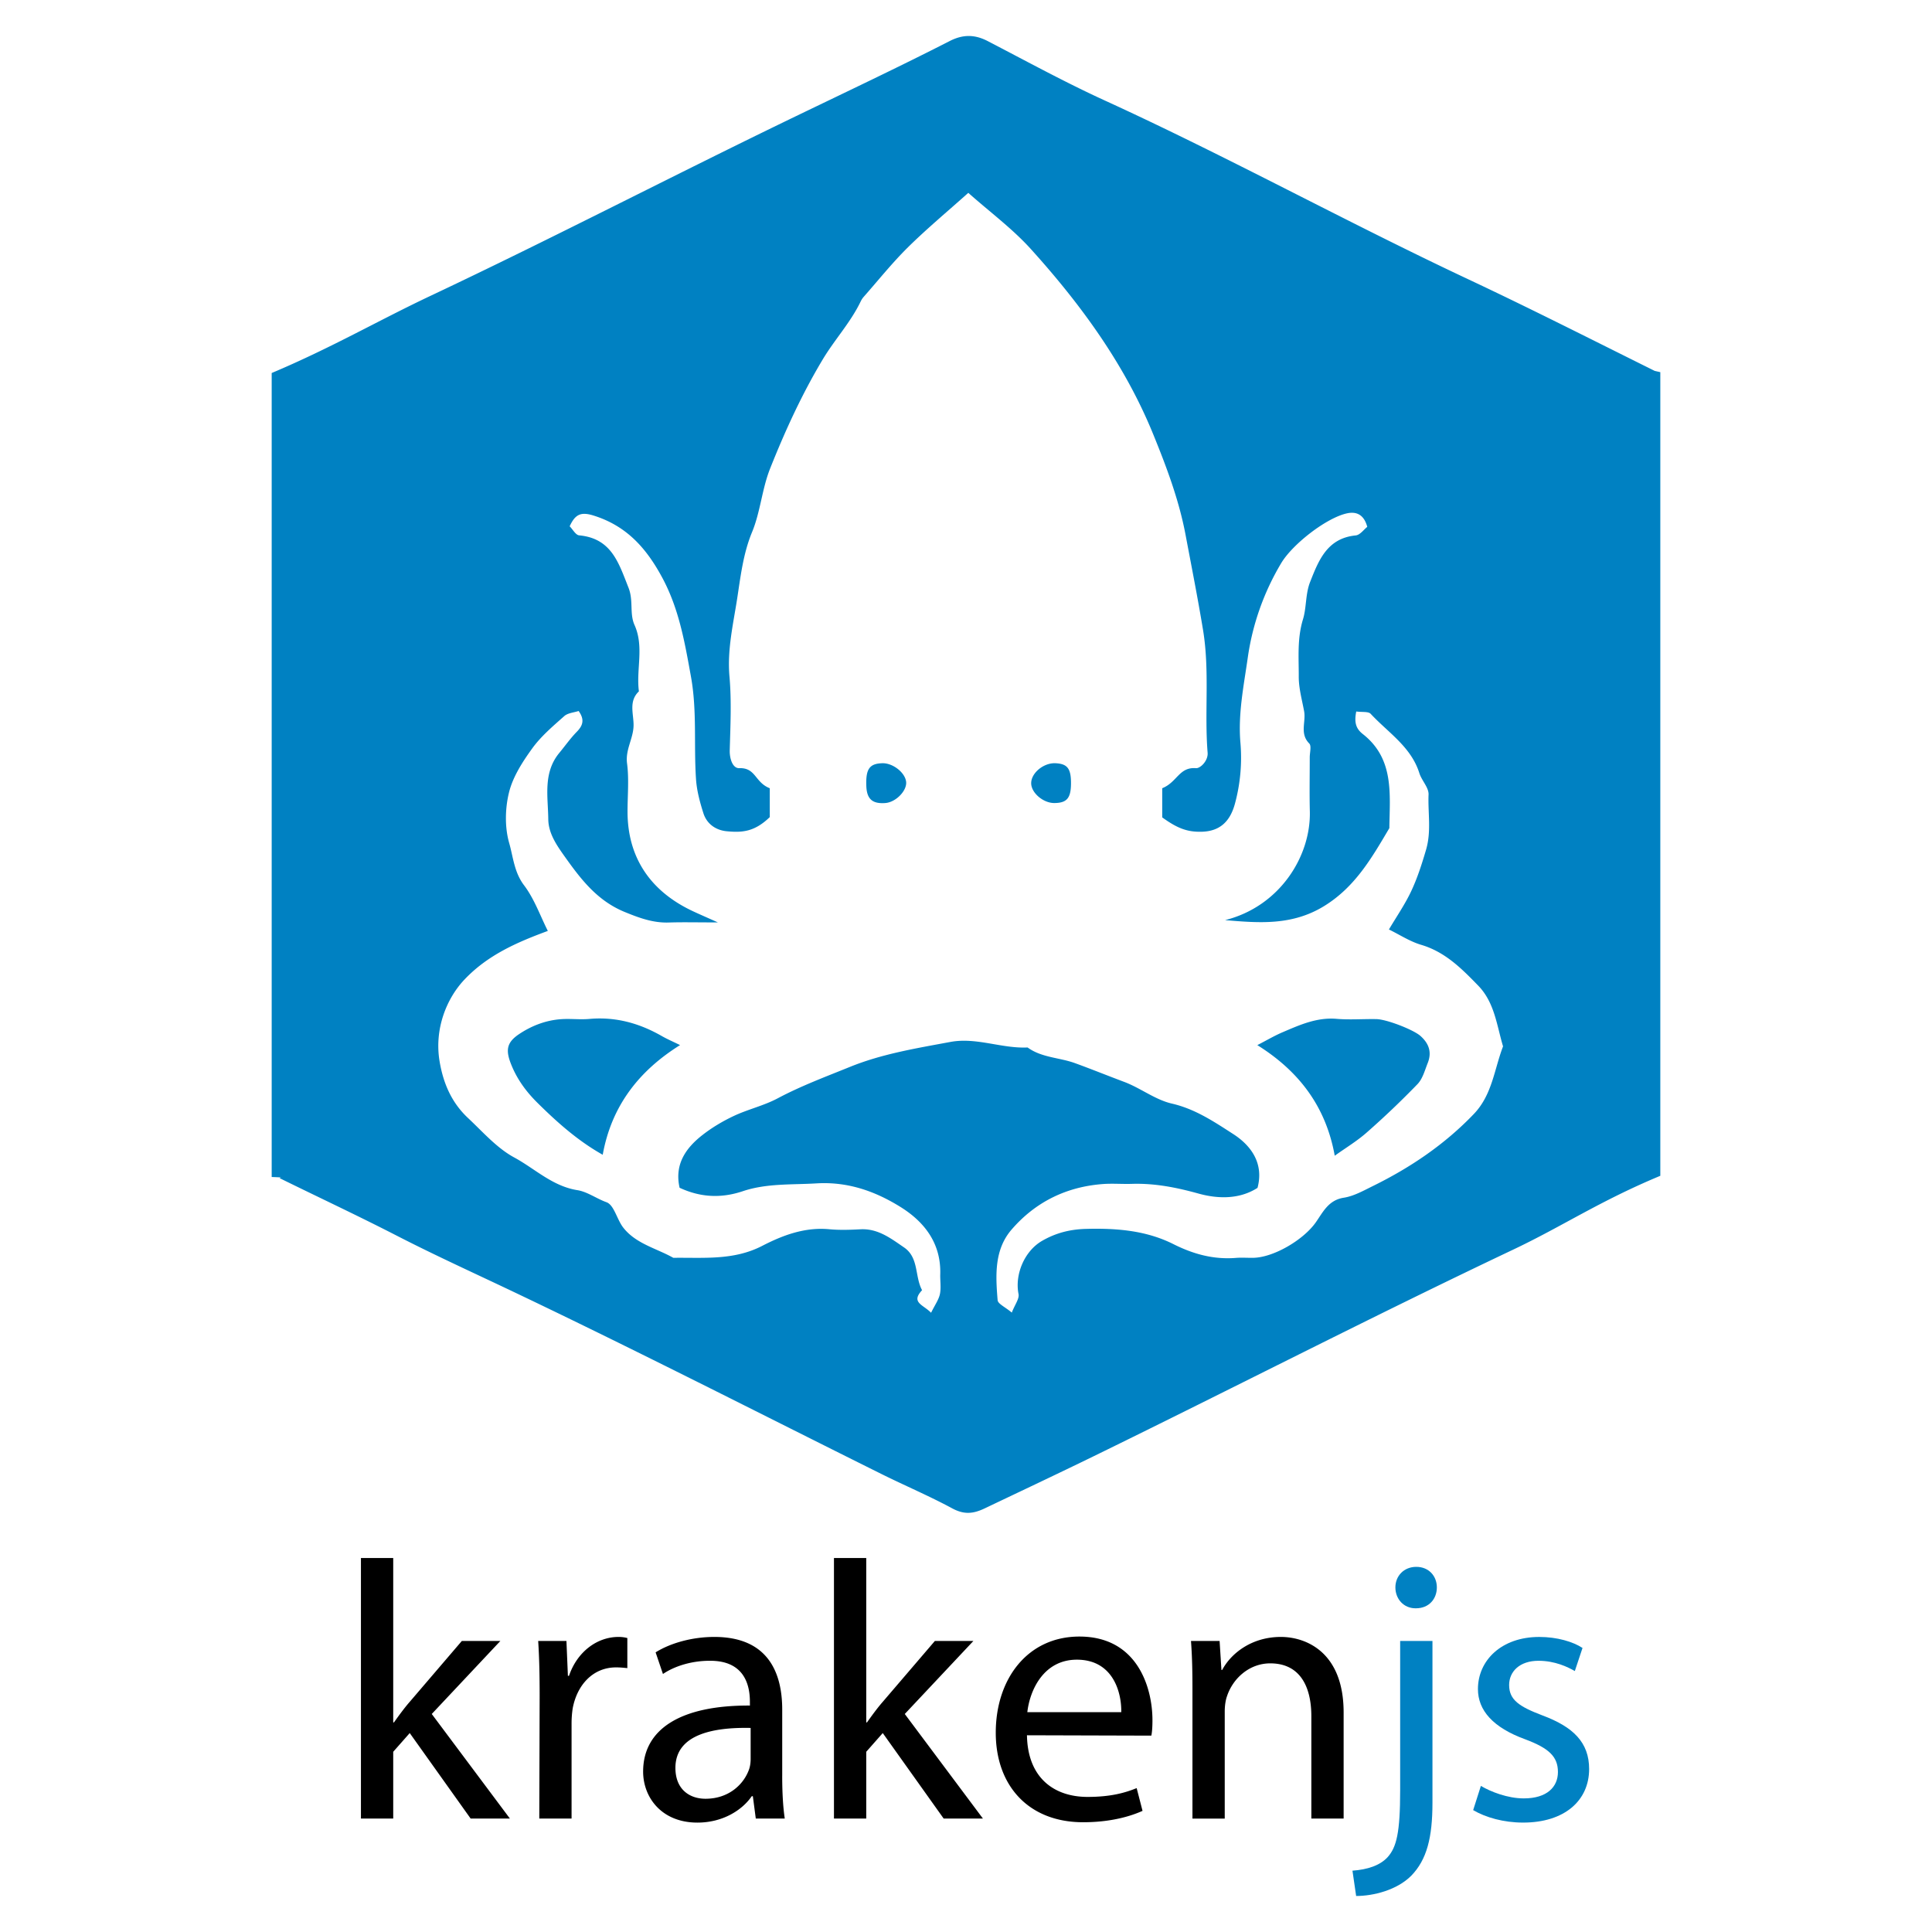 <svg xmlns="http://www.w3.org/2000/svg" viewBox="0 0 128 128"><path fill-rule="evenodd" clip-rule="evenodd" fill="#0081C2" d="M109.629 24.573c-4.109-2.039-8.184-4.111-12.34-6.064-8.096-3.804-15.935-8.12-24.076-11.843-2.642-1.208-5.193-2.604-7.773-3.943-.863-.448-1.644-.451-2.519-.004-3.361 1.717-6.773 3.33-10.171 4.97-8.057 3.889-16.109 8.078-24.204 11.9C25.027 21.25 22 23.025 18 24.713V77.98c1 .035.443.035.546.085 2.554 1.258 5.191 2.491 7.723 3.793 2.583 1.329 5.255 2.539 7.875 3.788 8.129 3.875 16.164 7.987 24.229 11.998 1.559.776 3.175 1.459 4.706 2.285.777.419 1.374.381 2.163.004 2.409-1.148 4.83-2.289 7.225-3.458 9.292-4.537 18.458-9.263 27.804-13.693C103.525 81.239 106 79.564 110 77.9V24.657l-.371-.084zM97.648 73.802c-1.935 2.021-4.201 3.551-6.69 4.776-.623.306-1.262.669-1.93.774-1.027.16-1.384.971-1.862 1.644-.818 1.153-2.786 2.32-4.15 2.338-.376.005-.755-.025-1.129.005-1.477.119-2.819-.246-4.145-.912-1.816-.912-3.786-1.064-5.808-1.009-1.064.03-1.995.275-2.887.788-1.186.682-1.823 2.242-1.567 3.526.063.314-.243.702-.446 1.231-.44-.371-.92-.579-.939-.823-.134-1.636-.232-3.336.924-4.676 1.583-1.835 3.644-2.845 6.079-3.02.625-.044 1.256.01 1.883-.01 1.518-.048 2.953.235 4.431.645 1.225.339 2.668.41 3.902-.38.433-1.626-.426-2.804-1.614-3.568-1.253-.807-2.513-1.659-4.059-2.015-1.104-.253-2.077-1.031-3.16-1.438-1.086-.406-2.172-.847-3.257-1.241-1.036-.377-2.215-.361-3.142-1.039-1.721.081-3.39-.688-5.114-.367-2.25.419-4.521.787-6.656 1.653-1.611.654-3.242 1.26-4.788 2.083-.915.487-1.96.723-2.903 1.166-.739.347-1.459.776-2.101 1.28-1.104.867-1.842 1.948-1.495 3.479 1.361.634 2.732.717 4.189.228 1.576-.53 3.241-.418 4.882-.518 2.08-.125 3.9.525 5.574 1.569 1.591.992 2.684 2.416 2.624 4.451-.013.439.065.893-.022 1.313-.077.372-.326.708-.586 1.239-.522-.543-1.365-.672-.596-1.496-.492-.905-.204-2.154-1.191-2.83-.874-.597-1.727-1.265-2.892-1.204-.688.036-1.385.061-2.069-.004-1.617-.15-3.072.396-4.442 1.103-1.892.978-3.895.763-5.887.791-1.124-.633-2.466-.924-3.309-1.992-.427-.541-.612-1.509-1.12-1.692-.663-.239-1.269-.694-1.924-.798-1.656-.263-2.816-1.425-4.188-2.167-1.155-.625-2.079-1.695-3.062-2.615-1.076-1.008-1.632-2.272-1.88-3.741-.369-2.178.479-4.201 1.648-5.433 1.539-1.621 3.455-2.458 5.521-3.22-.505-1.002-.895-2.125-1.577-3.026-.654-.863-.719-1.878-.983-2.797-.299-1.044-.274-2.29-.011-3.355.257-1.042.899-2.031 1.542-2.92.581-.803 1.368-1.467 2.117-2.133.239-.213.646-.237.952-.34.412.574.284.966-.122 1.379-.422.431-.772.932-1.158 1.398-1.09 1.322-.746 2.9-.73 4.395.011.961.583 1.762 1.134 2.535 1.056 1.481 2.135 2.875 3.934 3.611.964.394 1.872.729 2.915.696.932-.03 1.865-.006 3.256-.006-.816-.365-1.228-.543-1.635-.733-2.861-1.331-4.351-3.593-4.353-6.604-.001-1.067.106-2.148-.032-3.196-.12-.908.405-1.631.431-2.483.022-.767-.353-1.624.354-2.293-.192-1.458.358-2.954-.291-4.398-.342-.761-.057-1.609-.398-2.469-.656-1.656-1.127-3.268-3.271-3.469-.229-.021-.425-.398-.627-.6.374-.811.756-.973 1.606-.704 2.172.686 3.472 2.152 4.517 4.087 1.122 2.078 1.499 4.291 1.911 6.567.415 2.287.182 4.552.338 6.819.052.756.257 1.514.488 2.24.224.706.815 1.125 1.54 1.195 1.049.103 1.858.03 2.858-.937v-1.912c-1-.39-.911-1.368-2.029-1.331-.424.014-.639-.615-.624-1.185.045-1.63.125-3.272-.018-4.892-.155-1.748.243-3.442.502-5.103.229-1.468.396-3.013.995-4.458.554-1.34.659-2.863 1.196-4.212.988-2.484 2.099-4.912 3.484-7.225.791-1.321 1.849-2.454 2.516-3.845.051-.105.115-.208.192-.296.974-1.104 1.896-2.261 2.941-3.293 1.26-1.242 2.625-2.377 3.997-3.606 1.435 1.274 2.93 2.378 4.15 3.729 3.314 3.668 6.225 7.658 8.099 12.26.873 2.143 1.702 4.326 2.143 6.656.397 2.103.81 4.192 1.159 6.306.451 2.735.087 5.437.305 8.141.043.536-.486 1.047-.771 1.024-1.124-.086-1.237.928-2.237 1.329v1.932c1 .723 1.661.981 2.639.95 1.179-.038 1.867-.672 2.188-1.892a11.61 11.61 0 00.355-3.995c-.168-1.929.227-3.812.49-5.674a16.806 16.806 0 012.208-6.228c.767-1.286 3.054-3.045 4.397-3.312.591-.117 1.09.087 1.308.903-.225.174-.478.539-.765.567-1.898.186-2.462 1.664-3.025 3.093-.306.773-.235 1.699-.465 2.451-.396 1.292-.279 2.55-.284 3.819-.002.764.216 1.529.356 2.291.129.701-.309 1.475.339 2.131.158.16.033.602.033.914.001 1.192-.024 2.386.006 3.577.074 2.987-1.998 6.306-5.616 7.212 2.249.191 4.437.372 6.557-.928 2.065-1.267 3.169-3.209 4.327-5.167.028-2.252.336-4.59-1.757-6.232-.454-.356-.583-.764-.436-1.496.389.055.8-.013.956.155 1.152 1.241 2.675 2.181 3.224 3.927.155.495.631.96.611 1.423-.052 1.217.2 2.42-.171 3.673-.283.958-.583 1.899-1.009 2.789-.403.842-.939 1.62-1.446 2.475.71.346 1.389.796 2.135 1.017 1.591.47 2.682 1.573 3.779 2.702 1.092 1.125 1.227 2.632 1.647 4.026-.584 1.517-.714 3.205-1.933 4.477zm-58.602-6.295c-.622.055-1.256-.028-1.88.017-1.012.072-1.952.437-2.781.993-.835.56-.897 1.079-.502 2.047.392.962.977 1.759 1.719 2.495 1.324 1.313 2.704 2.535 4.33 3.447.579-3.218 2.38-5.551 5.124-7.266-.479-.235-.855-.396-1.207-.597-1.49-.855-3.069-1.291-4.803-1.136zm55.063 1.127c-.461-.41-2.231-1.103-2.923-1.115-.877-.016-1.761.056-2.633-.018-1.312-.111-2.443.403-3.588.892-.533.228-1.036.526-1.664.849 2.738 1.711 4.539 4.044 5.129 7.328.721-.517 1.47-.966 2.114-1.534a57.01 57.01 0 003.368-3.209c.343-.355.486-.917.679-1.401.274-.689.1-1.275-.482-1.792zM58.458 50.566c-.853.024-1.104.381-1.062 1.511.032.861.4 1.19 1.26 1.126.699-.052 1.451-.827 1.376-1.417-.076-.612-.887-1.239-1.574-1.22zm11.471 0c-.807-.038-1.65.681-1.609 1.371.037.623.816 1.269 1.528 1.266.827-.004 1.1-.317 1.108-1.277.009-1.003-.233-1.323-1.027-1.36z"/><path d="M26.053 114.115h.048c.292-.413.681-.947 1.021-1.337l3.476-4.06h2.553l-4.546 4.838 5.178 6.929h-2.601l-4.036-5.665-1.094 1.24v4.425h-2.139v-17.261h2.139v10.891zm9.7-1.726c0-1.386-.024-2.577-.097-3.671h1.872l.097 2.31h.073c.535-1.58 1.848-2.577 3.282-2.577.219 0 .389.024.583.073v1.993c-.243-.024-.462-.048-.753-.048-1.507 0-2.577 1.143-2.869 2.723a6.68 6.68 0 00-.073 1.021v6.272h-2.139l.024-8.096zm16.07 5.276c0 1.021.049 2.018.17 2.82h-1.92l-.195-1.483h-.072c-.632.924-1.921 1.75-3.599 1.75-2.382 0-3.598-1.677-3.598-3.379 0-2.844 2.528-4.4 7.074-4.376v-.242c0-.973-.267-2.748-2.674-2.724-1.118 0-2.261.316-3.087.875l-.486-1.434c.972-.608 2.407-1.021 3.89-1.021 3.623 0 4.498 2.455 4.498 4.814v4.4zm-2.091-3.185c-2.334-.049-4.984.364-4.984 2.649 0 1.41.924 2.043 1.994 2.043 1.556 0 2.553-.973 2.893-1.97.073-.219.097-.462.097-.681v-2.041zm7.659-.365h.049c.292-.413.681-.947 1.021-1.337l3.477-4.06h2.552l-4.546 4.838 5.178 6.929h-2.601l-4.036-5.665-1.094 1.24v4.425h-2.139v-17.261h2.139v10.891zm10.648.851c.049 2.893 1.872 4.084 4.011 4.084 1.531 0 2.479-.268 3.257-.583l.389 1.507c-.753.34-2.066.754-3.938.754-3.598 0-5.786-2.407-5.786-5.932 0-3.574 2.115-6.37 5.543-6.37 3.841 0 4.838 3.38 4.838 5.543 0 .438-.024.778-.073 1.021l-8.241-.024zm6.248-1.531c.024-1.337-.56-3.477-2.942-3.477-2.188 0-3.112 1.994-3.282 3.477h6.224zm4.716-1.532c0-1.239-.024-2.212-.097-3.185h1.896l.121 1.921h.049c.583-1.094 1.945-2.188 3.89-2.188 1.629 0 4.157.973 4.157 5.008v7.026H86.88v-6.783c0-1.896-.706-3.5-2.723-3.5-1.386 0-2.479.997-2.869 2.188-.097.268-.146.656-.146.997v7.099h-2.139v-8.583z"/><path fill="#0081C2" d="M89.604 123.937c.997-.073 1.823-.341 2.334-.9.583-.656.826-1.604.826-4.424v-9.895h2.14v10.721c0 2.286-.365 3.769-1.41 4.838-.948.948-2.504 1.337-3.646 1.337l-.244-1.677zm4.181-17.383c-.802 0-1.337-.632-1.337-1.385s.559-1.361 1.386-1.361 1.361.608 1.361 1.361-.51 1.385-1.386 1.385h-.024zm4.327 11.767c.656.389 1.774.827 2.844.827 1.532 0 2.261-.753 2.261-1.75 0-1.021-.607-1.58-2.164-2.163-2.139-.778-3.136-1.921-3.136-3.331 0-1.896 1.556-3.452 4.06-3.452 1.191 0 2.237.316 2.869.729l-.51 1.531c-.462-.267-1.313-.681-2.407-.681-1.264 0-1.945.729-1.945 1.604 0 .997.681 1.435 2.212 2.018 2.018.753 3.088 1.775 3.088 3.549 0 2.091-1.629 3.549-4.376 3.549-1.289 0-2.48-.34-3.307-.826l.511-1.604z"/></svg>